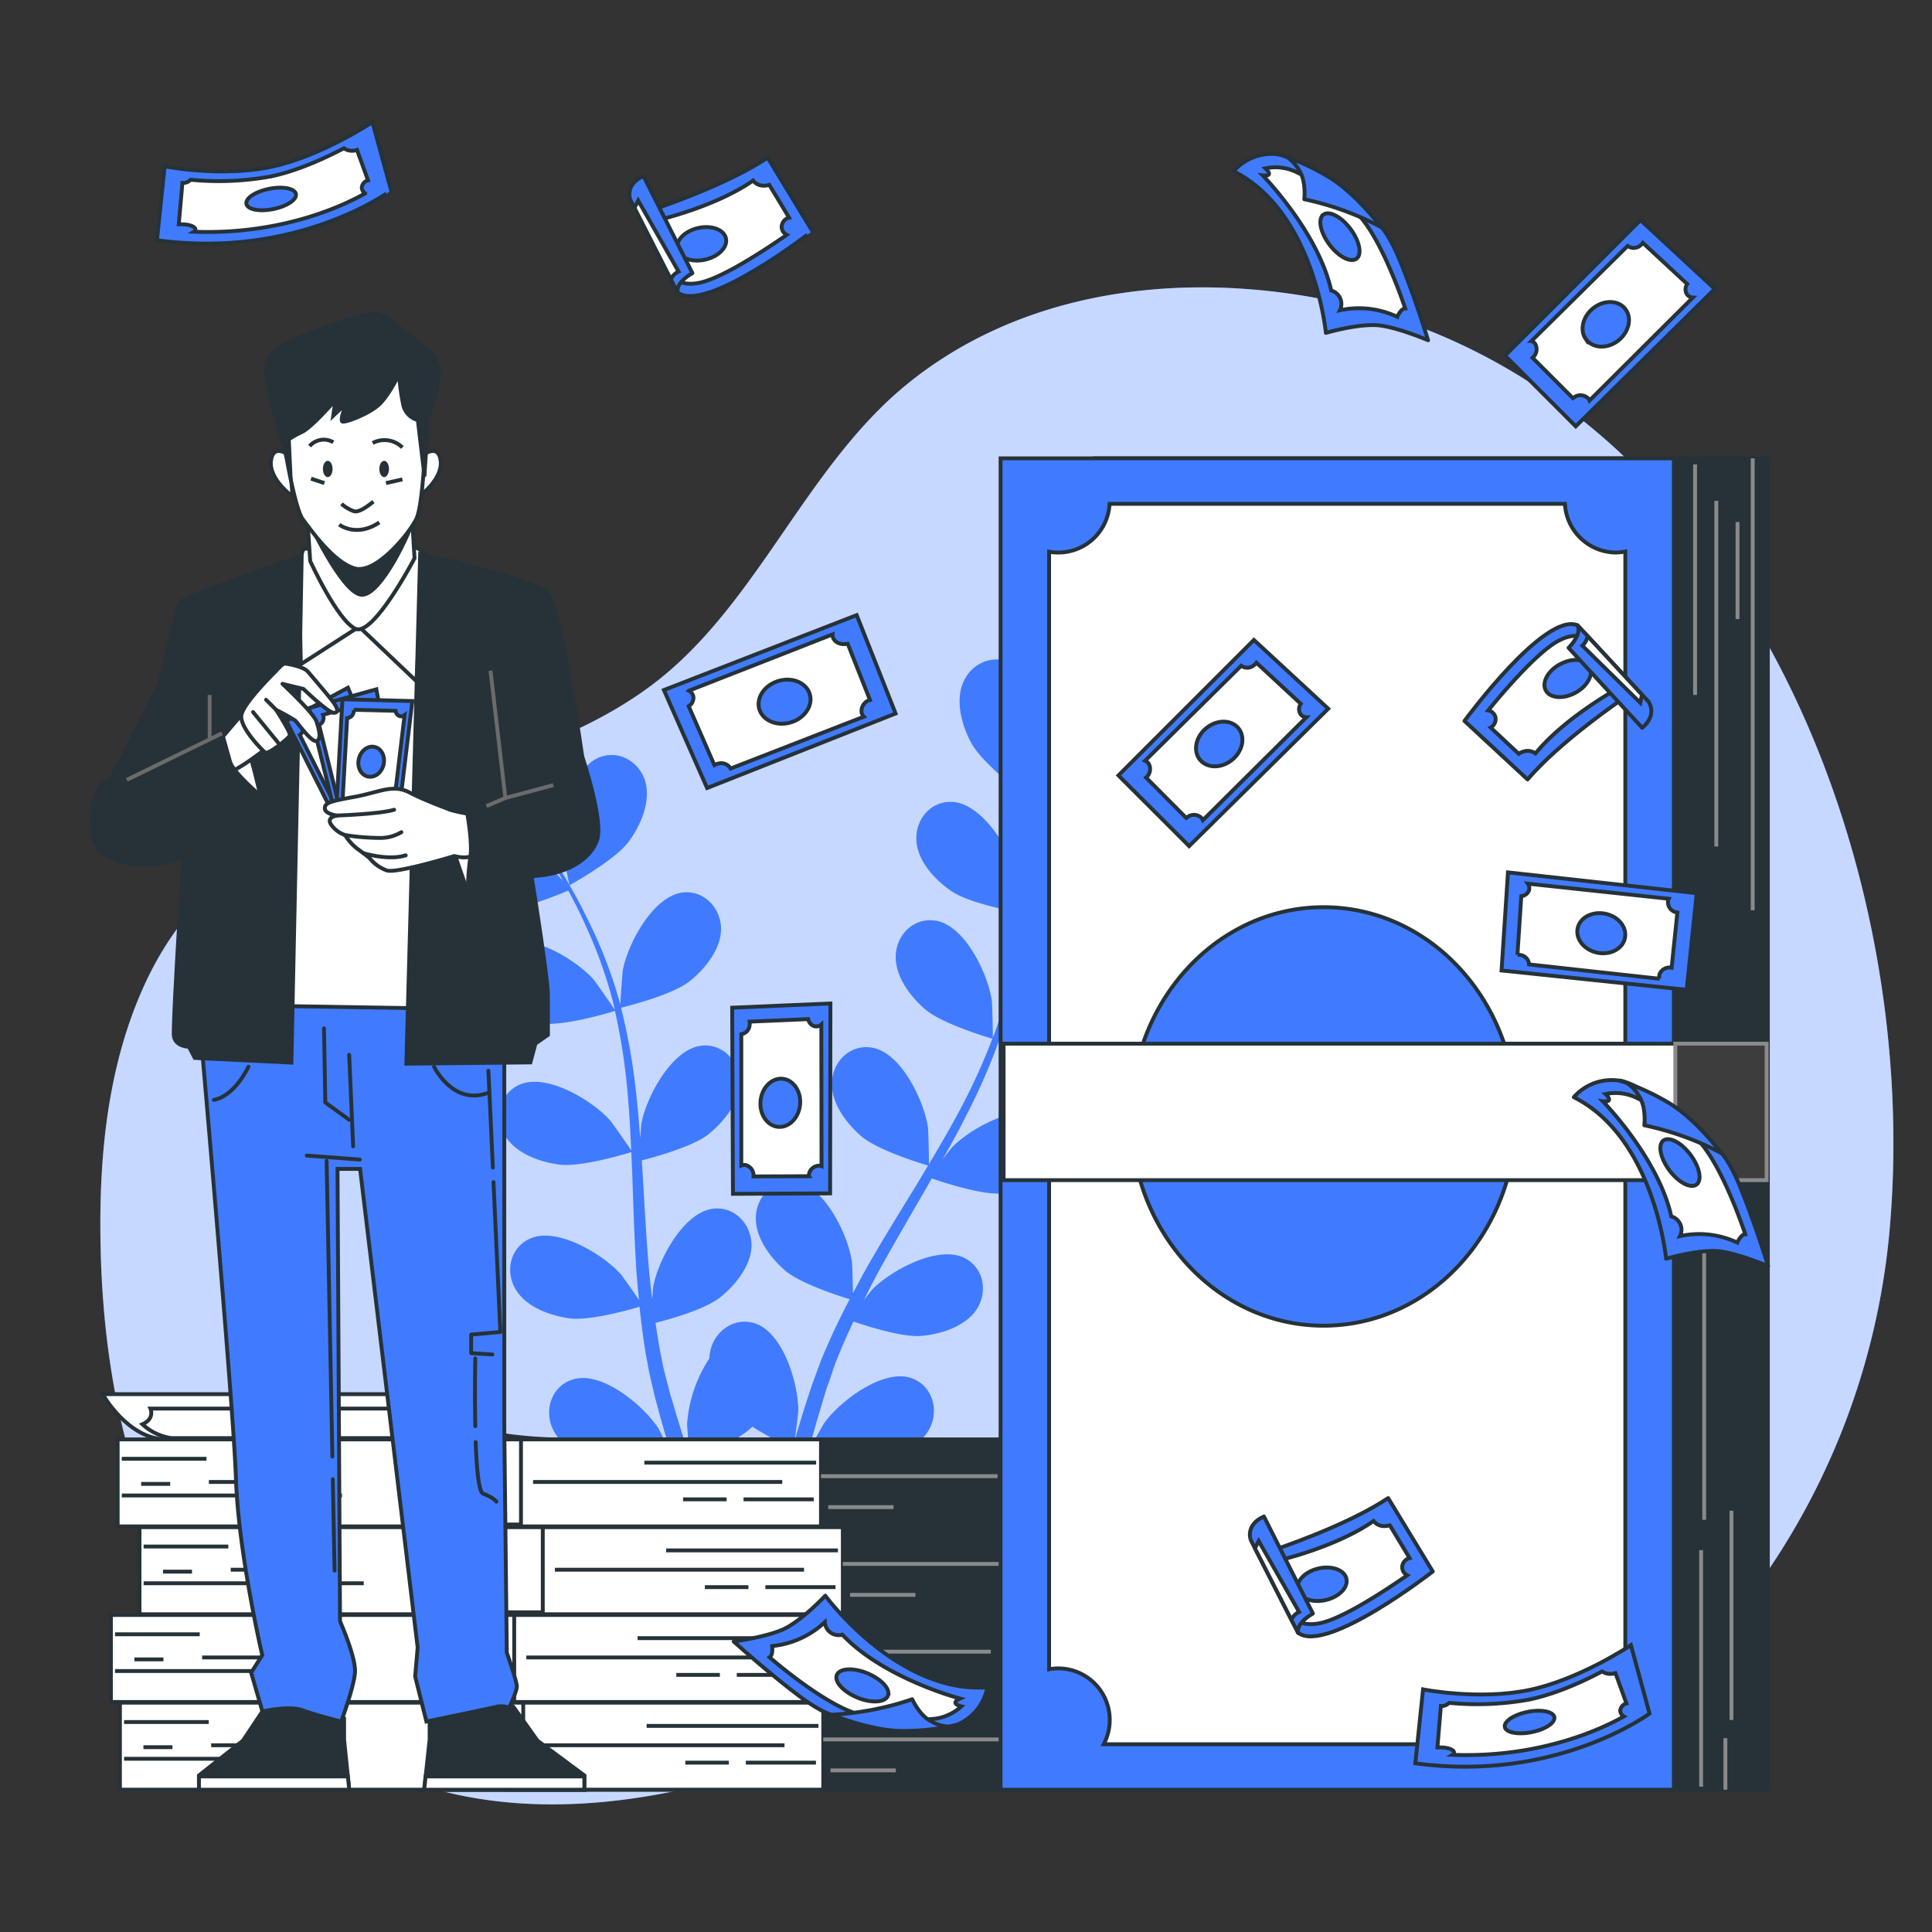 <svg xmlns="http://www.w3.org/2000/svg" viewBox="0 0 500 500"><rect x="0" y="0" width="500" height="500" fill="#333333" stroke="none"/><g id="freepik--background-simple--inject-234"><path d="M335.81,76.3c-36-5.55-73.15.5-100.91,23-27,21.89-39.25,58.53-67.41,78.88C124,209.67,62.23,199.21,37,255.74,28,275.92,25.68,298.47,26,320.56c.37,27.67,4.88,55.67,16.83,80.62s31.85,46.72,57.31,57.54c37.58,16,81.13,6.43,118.85-9.18,15.56-6.43,31.18-14,48-14.86,21.18-1.11,41.23,8.44,61.35,15.15,24.14,8.07,50.88,12.13,74.85,3.55,18.76-6.71,34.18-20.62,46.55-36.24a186.32,186.32,0,0,0,39.15-97.32C498.48,219.18,446.55,93.35,335.81,76.3Z" style="fill:#407BFF"></path><path d="M335.81,76.3c-36-5.55-73.15.5-100.91,23-27,21.89-39.25,58.53-67.41,78.88C124,209.67,62.23,199.21,37,255.74,28,275.92,25.68,298.47,26,320.56c.37,27.67,4.88,55.67,16.83,80.62s31.85,46.72,57.31,57.54c37.58,16,81.13,6.43,118.85-9.18,15.56-6.43,31.18-14,48-14.86,21.18-1.11,41.23,8.44,61.35,15.15,24.14,8.07,50.88,12.13,74.85,3.55,18.76-6.71,34.18-20.62,46.55-36.24a186.32,186.32,0,0,0,39.15-97.32C498.48,219.18,446.55,93.35,335.81,76.3Z" style="fill:#fff;opacity:0.7"></path></g><g id="freepik--Plants--inject-234"><path d="M284.05,234.34c-5.66,2.08-19.13,1-19.14,1s3.43-8.66,3.72-9.18c3.33-6,13.31-15.67,20.86-14.18,5.45,1.07,8.17,6.75,6.62,11.84S288.87,232.57,284.05,234.34Z" style="fill:#407BFF"></path><path d="M110.11,177.77c7.69-.36,16.14,10.66,18.56,17.09.2.56,2.47,9.64,2.33,9.63l-.17,0c1.35,1.73,2.78,3.6,4.29,5.68,2.77,3.85,5.86,8.23,8.9,13.22a159.94,159.94,0,0,1,9.06,16.57,118.5,118.5,0,0,1,7.4,19.78l.06.25c.09-2.25.57-8.54.66-9,1.3-6.75,7.76-19,15.4-20,5.51-.68,9.86,3.86,10,9.18s-4.13,10.61-8.16,13.8c-4.54,3.59-16.74,6.59-17.71,6.83a161.1,161.1,0,0,1,3.8,21.18c.49,4.16.85,8.36,1.15,12.58.15-2,.29-3.69.34-3.93,1.29-6.75,7.76-19,15.4-20,5.51-.68,9.86,3.87,10,9.19s-4.13,10.6-8.15,13.79-14.43,6-17.18,6.7c.1,1.62.22,3.23.31,4.85.46,7.77.88,15.53,1.53,23.12.23,2.67.55,5.3.86,7.93.13-1.73.26-3.18.3-3.4,1.29-6.75,7.76-19,15.4-20,5.5-.68,9.86,3.86,10,9.18s-4.13,10.61-8.16,13.8-13.42,5.73-16.68,6.57c.4,2.68.8,5.37,1.31,7.95.38,1.76.64,3.47,1.12,5.22s.89,3.45,1.33,5.15c1,3.24,1.94,6.59,2.95,9.73.7,2.19,1.4,4.26,2.1,6.35-.26-2.66-.65-7.88-.64-8.32a35.47,35.47,0,0,1,5.77-16.89,11.28,11.28,0,0,1,.25-2c1.16-5.2,6.32-8.8,11.59-7.05,7.31,2.43,11.23,15.75,11.17,22.62,0,.41-.54,4.8-.92,7.57.48-1.59.91-3.14,1.42-4.78,1-3.24,2-6.44,3.18-9.89l1.85-5c.58-1.68,1.4-3.37,2.11-5.08,1.71-3.93,3.63-7.83,5.66-11.71-2.84-.86-12.85-4.07-16.75-7.45s-7.88-8.73-7.52-14.15,4.92-9.65,10.39-8.72c7.59,1.29,13.49,13.86,14.47,20.66.06.43.21,5.39.25,8.12,1.23-2.33,2.45-4.65,3.78-7,3.83-6.68,7.91-13.31,12-19.95,1.24-2,2.45-4.07,3.67-6.1-1-.3-13-3.85-17.36-7.64-3.88-3.37-7.89-8.73-7.52-14.15s4.91-9.65,10.38-8.72c7.59,1.29,13.49,13.86,14.47,20.66.08.52.29,7.66.25,9.47,2.69-4.48,5.32-9,7.74-13.52a159.5,159.5,0,0,0,8.67-18.92c-.47-.14-13-3.79-17.47-7.67-3.88-3.36-7.88-8.73-7.52-14.15s4.92-9.65,10.39-8.72c7.59,1.29,13.48,13.86,14.47,20.67.07.53.3,8.21.24,9.61.14-.38.33-.75.47-1.13a117.82,117.82,0,0,0,5.12-20.22c.66-3.79,1.07-7.45,1.4-11-2.4-.44-13.36-2.58-17.77-5.63-4.23-2.92-8.8-7.81-9-13.24s3.83-10.13,9.36-9.81c7.69.45,14.93,12.3,16.65,19,.1.36.64,4.14,1,6.91.12-1.62.28-3.28.37-4.83.34-5.81.29-11.15.21-15.89-.07-2.69-.18-5.12-.31-7.39-2.13-1.67-10.64-8.48-13.11-13.12s-4.2-11-1.91-15.92,8.07-7.22,12.83-4.39c6.62,4,7.59,17.8,6.05,24.5-.14.58-3.25,9.39-3.37,9.31l-.13-.1c.17,2.18.33,4.53.45,7.1.18,4.74.35,10.09.13,15.93a162.76,162.76,0,0,1-1.58,18.82,118.94,118.94,0,0,1-4.75,20.59,1.57,1.57,0,0,1-.09.23c1.32-1.82,5.2-6.81,5.54-7.16,4.8-4.91,17-11.6,23.86-8.17,5,2.48,6.1,8.67,3.25,13.17s-9.29,6.57-14.41,7c-5.77.49-17.6-3.73-18.54-4.07A161.43,161.43,0,0,1,250,288.83c-1.88,3.73-3.9,7.43-6,11.12,1.19-1.54,2.28-2.91,2.45-3.09,4.8-4.92,17-11.6,23.86-8.17,5,2.47,6.09,8.66,3.26,13.17s-9.3,6.57-14.42,7-15.35-2.95-18-3.89c-.81,1.41-1.6,2.82-2.42,4.23-3.9,6.73-7.83,13.43-11.48,20.12-1.28,2.35-2.46,4.72-3.66,7.09,1.07-1.37,2-2.51,2.13-2.68,4.8-4.91,17-11.6,23.87-8.17,5,2.48,6.09,8.67,3.25,13.17s-9.3,6.57-14.41,7c-5,.42-14.36-2.63-17.55-3.72-1.14,2.46-2.29,4.92-3.29,7.35-.65,1.68-1.39,3.25-1.94,5s-1.16,3.37-1.73,5c-1,3.24-2,6.57-2.91,9.75-.63,2.21-1.19,4.33-1.76,6.46,1.25-2.37,3.81-6.94,4.06-7.29,4-5.59,15-14,22.36-11.7,5.28,1.7,7.33,7.64,5.2,12.52s-8.19,7.91-13.18,9.11c-5.5,1.32-17.36-.9-18.84-1.19-.93,3.53-1.8,7-2.57,10.22-.17.7-.31,1.33-.47,2H201c.26-1,.52-2.06.8-3.12.93-3.59,2-7.4,3.13-11.3a102.05,102.05,0,0,1-10.21-5.58c-4.19,4-14.57,8.4-15.91,9,1.17,3.45,2.34,6.8,3.49,9.94l.41,1.1H177.9c-1.16-3.39-2.32-7-3.48-10.73-1.47.21-13.44,1.9-18.88.33-4.93-1.43-10.82-4.63-12.76-9.71s.43-10.82,5.78-12.26c7.43-2,18.05,6.93,21.8,12.7.22.34,2.2,4.3,3.41,6.82-.49-1.59-1-3.13-1.46-4.77-1-3.24-1.84-6.5-2.79-10-.41-1.71-.81-3.44-1.22-5.18s-.69-3.59-1.05-5.41c-.74-4.22-1.28-8.53-1.74-12.88-2.83.84-13,3.69-18.07,3s-11.39-2.93-14.08-7.66-1.22-10.76,3.85-13c7-3.11,18.9,4.12,23.47,9.26.29.32,3.15,4.37,4.68,6.63-.25-2.62-.51-5.24-.68-7.9-.49-7.67-.74-15.46-1-23.23-.08-2.38-.2-4.75-.3-7.12-1,.31-13,4-18.7,3.21-5.09-.66-11.39-2.93-14.08-7.66s-1.22-10.76,3.85-13c7.05-3.11,18.9,4.12,23.47,9.26.35.39,4.46,6.22,5.44,7.76-.24-5.23-.52-10.43-1-15.55a158.63,158.63,0,0,0-3.21-20.56c-.46.15-12.93,4-18.8,3.24-5.09-.67-11.39-2.93-14.07-7.66s-1.23-10.76,3.85-13c7-3.11,18.89,4.12,23.47,9.26.35.4,4.78,6.68,5.5,7.88-.09-.39-.14-.81-.24-1.2a116.64,116.64,0,0,0-6.88-19.69c-1.54-3.52-3.21-6.81-4.91-10-2.25,1-12.57,5.23-17.92,5.12-5.14-.11-11.65-1.67-14.84-6.07s-2.39-10.56,2.4-13.34c6.66-3.87,19.24,2,24.35,6.62.27.25,2.82,3.11,4.64,5.21-.79-1.41-1.58-2.88-2.36-4.22-2.92-5-5.91-9.47-8.58-13.37-1.54-2.21-3-4.17-4.35-6-2.69-.21-13.54-1.2-18.17-3.71s-9.56-6.85-10.37-12.22S104.57,178,110.11,177.77Z" style="fill:#407BFF"></path><path d="M147.43,229.08c-.12.07-1.91-9.11-2-9.7-.54-6.86,2.46-20.42,9.58-23.34,5.13-2.11,10.53,1.12,12,6.22s-1.18,11.33-4.22,15.46C159.29,222.58,147.44,229.07,147.43,229.08Z" style="fill:#407BFF"></path></g><g id="freepik--banknotes-2--inject-234"><path d="M143.17,372.52s-30.32-.38-37.41-11.72H26.56S33,372.42,43,372.52Z" style="fill:#fff;stroke:#263238;stroke-miterlimit:10"></path><path d="M103.46,364.54H38.94s1.2,2.62-2.09,4.06a14.06,14.06,0,0,0,7.47,3.58h82.14s-10.46-1-16.13-4.3C110.33,367.88,103.76,368.84,103.46,364.54Z" style="fill:#fff;stroke:#263238;stroke-miterlimit:10"></path><rect x="131.21" y="440.66" width="182.02" height="22.52" transform="translate(444.44 903.83) rotate(180)" style="fill:#263238;stroke:#263238;stroke-miterlimit:10"></rect><rect x="31.03" y="440.66" width="182.02" height="22.52" transform="translate(244.09 903.83) rotate(180)" style="fill:#fff;stroke:#263238;stroke-miterlimit:10"></rect><line x1="211.8" y1="446.66" x2="167.35" y2="446.66" style="fill:#fff;stroke:#263238;stroke-miterlimit:10"></line><line x1="203.03" y1="451.67" x2="138.55" y2="451.67" style="fill:#fff;stroke:#263238;stroke-miterlimit:10"></line><line x1="177.36" y1="456.17" x2="188.63" y2="456.17" style="fill:#fff;stroke:#263238;stroke-miterlimit:10"></line><line x1="193.02" y1="456.17" x2="211.17" y2="456.17" style="fill:#fff;stroke:#263238;stroke-miterlimit:10"></line><line x1="32.11" y1="455.17" x2="89.08" y2="455.17" style="fill:#fff;stroke:#263238;stroke-miterlimit:10"></line><line x1="37.12" y1="452.17" x2="44.63" y2="452.17" style="fill:#fff;stroke:#263238;stroke-miterlimit:10"></line><line x1="79.69" y1="451.67" x2="54.65" y2="451.67" style="fill:#fff;stroke:#263238;stroke-miterlimit:10"></line><line x1="32.11" y1="445.66" x2="54.02" y2="445.66" style="fill:#fff;stroke:#263238;stroke-miterlimit:10"></line><line x1="310.72" y1="450.16" x2="299.45" y2="450.16" style="fill:none;stroke:#8a8a8a;stroke-miterlimit:10"></line><line x1="313.23" y1="455.17" x2="278.17" y2="455.17" style="fill:none;stroke:#8a8a8a;stroke-miterlimit:10"></line><line x1="214.93" y1="458.17" x2="231.84" y2="458.17" style="fill:none;stroke:#8a8a8a;stroke-miterlimit:10"></line><line x1="213.05" y1="450.16" x2="258.76" y2="450.16" style="fill:none;stroke:#8a8a8a;stroke-miterlimit:10"></line><line x1="298.2" y1="443.66" x2="271.91" y2="443.66" style="fill:none;stroke:#8a8a8a;stroke-miterlimit:10"></line><rect x="114.13" y="440.66" width="21.29" height="22.02" transform="translate(249.54 903.33) rotate(180)" style="fill:#fff;stroke:#263238;stroke-miterlimit:10"></rect><rect x="128.88" y="417.94" width="182.02" height="22.52" transform="translate(439.77 858.41) rotate(180)" style="fill:#263238;stroke:#263238;stroke-miterlimit:10"></rect><rect x="28.7" y="417.94" width="182.02" height="22.52" transform="translate(239.42 858.41) rotate(180)" style="fill:#fff;stroke:#263238;stroke-miterlimit:10"></rect><line x1="209.46" y1="423.95" x2="165.01" y2="423.95" style="fill:#fff;stroke:#263238;stroke-miterlimit:10"></line><line x1="200.7" y1="428.95" x2="136.21" y2="428.95" style="fill:#fff;stroke:#263238;stroke-miterlimit:10"></line><line x1="175.03" y1="433.46" x2="186.3" y2="433.46" style="fill:#fff;stroke:#263238;stroke-miterlimit:10"></line><line x1="190.68" y1="433.46" x2="208.84" y2="433.46" style="fill:#fff;stroke:#263238;stroke-miterlimit:10"></line><line x1="29.77" y1="432.46" x2="86.75" y2="432.46" style="fill:#fff;stroke:#263238;stroke-miterlimit:10"></line><line x1="34.78" y1="429.45" x2="42.29" y2="429.45" style="fill:#fff;stroke:#263238;stroke-miterlimit:10"></line><line x1="77.36" y1="428.95" x2="52.31" y2="428.95" style="fill:#fff;stroke:#263238;stroke-miterlimit:10"></line><line x1="29.77" y1="422.95" x2="51.69" y2="422.95" style="fill:#fff;stroke:#263238;stroke-miterlimit:10"></line><line x1="308.39" y1="427.45" x2="297.12" y2="427.45" style="fill:none;stroke:#8a8a8a;stroke-miterlimit:10"></line><line x1="310.89" y1="432.46" x2="275.83" y2="432.46" style="fill:none;stroke:#8a8a8a;stroke-miterlimit:10"></line><line x1="212.6" y1="435.46" x2="229.5" y2="435.46" style="fill:none;stroke:#8a8a8a;stroke-miterlimit:10"></line><line x1="210.72" y1="427.45" x2="256.42" y2="427.45" style="fill:none;stroke:#8a8a8a;stroke-miterlimit:10"></line><line x1="295.87" y1="420.95" x2="269.57" y2="420.95" style="fill:none;stroke:#8a8a8a;stroke-miterlimit:10"></line><rect x="111.79" y="417.94" width="21.29" height="22.02" transform="translate(244.87 857.91) rotate(180)" style="fill:#fff;stroke:#263238;stroke-miterlimit:10"></rect><rect x="136.27" y="395.23" width="182.02" height="22.52" transform="translate(454.56 812.99) rotate(180)" style="fill:#263238;stroke:#263238;stroke-miterlimit:10"></rect><rect x="36.09" y="395.23" width="182.02" height="22.52" transform="translate(254.21 812.99) rotate(180)" style="fill:#fff;stroke:#263238;stroke-miterlimit:10"></rect><line x1="216.86" y1="401.24" x2="172.41" y2="401.24" style="fill:#fff;stroke:#263238;stroke-miterlimit:10"></line><line x1="208.09" y1="406.24" x2="143.61" y2="406.24" style="fill:#fff;stroke:#263238;stroke-miterlimit:10"></line><line x1="182.42" y1="410.75" x2="193.69" y2="410.75" style="fill:#fff;stroke:#263238;stroke-miterlimit:10"></line><line x1="198.08" y1="410.75" x2="216.23" y2="410.75" style="fill:#fff;stroke:#263238;stroke-miterlimit:10"></line><line x1="37.17" y1="409.75" x2="94.14" y2="409.75" style="fill:#fff;stroke:#263238;stroke-miterlimit:10"></line><line x1="42.18" y1="406.74" x2="49.69" y2="406.74" style="fill:#fff;stroke:#263238;stroke-miterlimit:10"></line><line x1="84.75" y1="406.24" x2="59.71" y2="406.24" style="fill:#fff;stroke:#263238;stroke-miterlimit:10"></line><line x1="37.17" y1="400.24" x2="59.08" y2="400.24" style="fill:#fff;stroke:#263238;stroke-miterlimit:10"></line><line x1="315.78" y1="404.74" x2="304.51" y2="404.74" style="fill:none;stroke:#8a8a8a;stroke-miterlimit:10"></line><line x1="318.29" y1="409.75" x2="283.23" y2="409.75" style="fill:none;stroke:#8a8a8a;stroke-miterlimit:10"></line><line x1="219.99" y1="412.75" x2="236.9" y2="412.75" style="fill:none;stroke:#8a8a8a;stroke-miterlimit:10"></line><line x1="218.11" y1="404.74" x2="263.82" y2="404.74" style="fill:none;stroke:#8a8a8a;stroke-miterlimit:10"></line><line x1="303.26" y1="398.24" x2="276.97" y2="398.24" style="fill:none;stroke:#8a8a8a;stroke-miterlimit:10"></line><rect x="119.19" y="395.23" width="21.29" height="22.02" transform="translate(259.66 812.49) rotate(180)" style="fill:#fff;stroke:#263238;stroke-miterlimit:10"></rect><rect x="130.63" y="372.52" width="182.02" height="22.52" transform="translate(443.27 767.56) rotate(180)" style="fill:#263238;stroke:#263238;stroke-miterlimit:10"></rect><rect x="30.45" y="372.52" width="182.02" height="22.52" transform="translate(242.92 767.56) rotate(180)" style="fill:#fff;stroke:#263238;stroke-miterlimit:10"></rect><line x1="211.22" y1="378.53" x2="166.76" y2="378.53" style="fill:#fff;stroke:#263238;stroke-miterlimit:10"></line><line x1="202.45" y1="383.53" x2="137.96" y2="383.53" style="fill:#fff;stroke:#263238;stroke-miterlimit:10"></line><line x1="176.78" y1="388.03" x2="188.05" y2="388.03" style="fill:#fff;stroke:#263238;stroke-miterlimit:10"></line><line x1="192.43" y1="388.03" x2="210.59" y2="388.03" style="fill:#fff;stroke:#263238;stroke-miterlimit:10"></line><line x1="31.52" y1="387.03" x2="88.5" y2="387.03" style="fill:#fff;stroke:#263238;stroke-miterlimit:10"></line><line x1="36.53" y1="384.03" x2="44.05" y2="384.03" style="fill:#fff;stroke:#263238;stroke-miterlimit:10"></line><line x1="79.11" y1="383.53" x2="54.06" y2="383.53" style="fill:#fff;stroke:#263238;stroke-miterlimit:10"></line><line x1="31.52" y1="377.53" x2="53.44" y2="377.53" style="fill:#fff;stroke:#263238;stroke-miterlimit:10"></line><line x1="310.14" y1="382.03" x2="298.87" y2="382.03" style="fill:none;stroke:#8a8a8a;stroke-miterlimit:10"></line><line x1="312.64" y1="387.03" x2="277.58" y2="387.03" style="fill:none;stroke:#8a8a8a;stroke-miterlimit:10"></line><line x1="214.35" y1="390.04" x2="231.25" y2="390.04" style="fill:none;stroke:#8a8a8a;stroke-miterlimit:10"></line><line x1="212.47" y1="382.03" x2="258.17" y2="382.03" style="fill:none;stroke:#8a8a8a;stroke-miterlimit:10"></line><line x1="297.62" y1="375.52" x2="271.32" y2="375.52" style="fill:none;stroke:#8a8a8a;stroke-miterlimit:10"></line><rect x="113.54" y="372.52" width="21.29" height="22.02" transform="translate(248.37 767.06) rotate(180)" style="fill:#fff;stroke:#263238;stroke-miterlimit:10"></rect></g><g id="freepik--banknotes-3--inject-234"><rect x="283.28" y="118.62" width="174.24" height="344.56" style="fill:#263238;stroke:#263238;stroke-miterlimit:10"></rect><line x1="438.68" y1="120.19" x2="438.68" y2="179.84" style="fill:none;stroke:#8a8a8a;stroke-miterlimit:10"></line><line x1="449.67" y1="135.1" x2="449.67" y2="160.22" style="fill:none;stroke:#8a8a8a;stroke-miterlimit:10"></line><line x1="444.18" y1="129.61" x2="444.18" y2="219.08" style="fill:none;stroke:#8a8a8a;stroke-miterlimit:10"></line><line x1="453.6" y1="118.62" x2="453.6" y2="235.57" style="fill:none;stroke:#8a8a8a;stroke-miterlimit:10"></line><line x1="440.25" y1="462.39" x2="440.25" y2="401.17" style="fill:none;stroke:#8a8a8a;stroke-miterlimit:10"></line><line x1="446.53" y1="463.18" x2="446.53" y2="449.83" style="fill:none;stroke:#8a8a8a;stroke-miterlimit:10"></line><line x1="448.1" y1="445.12" x2="448.1" y2="390.97" style="fill:none;stroke:#8a8a8a;stroke-miterlimit:10"></line><line x1="441.04" y1="393.32" x2="441.04" y2="304.63" style="fill:none;stroke:#8a8a8a;stroke-miterlimit:10"></line><rect x="258.95" y="118.62" width="174.24" height="344.56" style="fill:#407BFF;stroke:#263238;stroke-miterlimit:10"></rect><path d="M418.28,143A13.33,13.33,0,0,1,405,130.39H287.16A13.31,13.31,0,0,1,273.86,143a13,13,0,0,1-2.35-.22V432a14,14,0,0,1,2.35-.22,13.34,13.34,0,0,1,11.77,19.62H406.51a13.33,13.33,0,0,1,11.77-19.62,14,14,0,0,1,2.35.22V142.73A13,13,0,0,1,418.28,143ZM342.54,343.09c-27.53,0-49.84-24.24-49.84-54.15s22.31-54.16,49.84-54.16,49.84,24.25,49.84,54.16S370.06,343.09,342.54,343.09Z" style="fill:#fff;stroke:#263238;stroke-miterlimit:10"></path><rect x="259.73" y="270.1" width="197.47" height="35.32" style="fill:#fff;stroke:#263238;stroke-miterlimit:10"></rect><rect x="433.57" y="270.1" width="23.63" height="35.32" style="fill:#3d3d3d;stroke:#8a8a8a;stroke-miterlimit:10"></rect></g><g id="freepik--Character--inject-234"><path d="M68.68,441.75l-5.82,8.73-11.37,9v3.71H90.38l-1.33-13v-5.82S73.18,437.51,68.68,441.75Z" style="fill:#263238;stroke:#263238;stroke-miterlimit:10"></path><polygon points="90.03 459.74 51.49 459.74 51.49 463.18 90.38 463.18 90.03 459.74" style="fill:#fff;stroke:#263238;stroke-miterlimit:10"></polygon><path d="M132.9,441.75l6.2,8.73,12.13,9v3.71H109.78l1.41-13v-5.82S128.11,437.51,132.9,441.75Z" style="fill:#263238;stroke:#263238;stroke-miterlimit:10"></path><polygon points="110.15 459.74 151.23 459.74 151.23 463.18 109.78 463.18 110.15 459.74" style="fill:#fff;stroke:#263238;stroke-miterlimit:10"></polygon><path d="M51.33,260.68s9.08,102.48,9.73,121.94,6.81,45.73,6.81,45.73L65,432.89l2.92,10.05s6.81-1.62,10.38-.32,10,2.92,10,2.92,3.25-8.76,3.57-12.65S88,419.59,88,419.59l-.65-117.07h5.84L108.09,426.4l-.65,7.46,2.92,11.68s17.19-3.57,18.48-3.9a5.67,5.67,0,0,1,2.92.33s2-4.22,2-5.52-2.6-8.75-2.6-8.75l-.65-58.05V259.71l-79.13-1.62Z" style="fill:#407BFF;stroke:#263238;stroke-miterlimit:10"></path><polyline points="127.72 305.94 129.49 344.71 121.94 345.39 121.94 350.2 127.43 350.54" style="fill:none;stroke:#263238;stroke-linecap:round;stroke-linejoin:round"></polyline><line x1="126.4" y1="277.1" x2="127.55" y2="302.14" style="fill:none;stroke:#263238;stroke-linecap:round;stroke-linejoin:round"></line><path d="M123.1,373.21c.25,6.93.8,12.94,1.93,13.36,2.75,1,3.43,2.06,3.43,2.06" style="fill:none;stroke:#263238;stroke-linecap:round;stroke-linejoin:round"></path><path d="M123,351.57s-.18,8.76,0,17.52" style="fill:none;stroke:#263238;stroke-linecap:round;stroke-linejoin:round"></path><line x1="79.39" y1="299.06" x2="93.11" y2="300.09" style="fill:none;stroke:#263238;stroke-linecap:round;stroke-linejoin:round"></line><polyline points="83.85 266.12 84.19 285.33 90.37 289.8" style="fill:none;stroke:#263238;stroke-linecap:round;stroke-linejoin:round"></polyline><line x1="90.37" y1="272.98" x2="91.4" y2="296.66" style="fill:none;stroke:#263238;stroke-linecap:round;stroke-linejoin:round"></line><line x1="86.13" y1="382.81" x2="86.59" y2="406.48" style="fill:none;stroke:#263238;stroke-linecap:round;stroke-linejoin:round"></line><line x1="84.53" y1="300.43" x2="86.02" y2="376.96" style="fill:none;stroke:#263238;stroke-linecap:round;stroke-linejoin:round"></line><path d="M112.33,276.07s4.81,9.95,13.73,6.86" style="fill:none;stroke:#263238;stroke-linecap:round;stroke-linejoin:round"></path><path d="M64.29,276.07s-3.44,7.55-8.93,8.58" style="fill:none;stroke:#263238;stroke-linecap:round;stroke-linejoin:round"></path><polygon points="84.67 146.33 74.36 149.45 65.72 260.25 111.29 260.98 113.69 147.05 84.67 146.33" style="fill:#fff;stroke:#263238;stroke-miterlimit:10"></polygon><path d="M81,142H78.58l-1.22,3.16.49,26.75,15.08-9.72,14.83,14.1,1.95-31.86s.73-1.46-1.46-2.43-2.92-1.22-2.92-1.22Z" style="fill:#fff;stroke:#263238;stroke-miterlimit:10"></path><path d="M79.55,134.2l.73,11s7,15.32,11.67,17.51,15.33-18.24,15.33-18.24l-.73-12.16H79.3Z" style="fill:#fff;stroke:#263238;stroke-miterlimit:10"></path><path d="M79.55,134.2s8.75,19,13.86,19.71,13.38-17.52,13.38-19.22S79.55,134.2,79.55,134.2Z" style="fill:#263238;stroke:#263238;stroke-miterlimit:10"></path><path d="M74.93,117.92s-4.22-3.46-4.8,1.34,5.57,9.22,5.57,9.22Z" style="fill:#fff;stroke:#263238;stroke-miterlimit:10"></path><path d="M109.23,117.92s4.23-3.46,4.81,1.34-5.57,9.22-5.57,9.22Z" style="fill:#fff;stroke:#263238;stroke-miterlimit:10"></path><path d="M74.16,118.49s2.31,13.45,4.23,15.94,7.87,11.14,13.44,12.68,14.22-9.22,15.94-12.87,2.31-19.78,2.31-19.78l-.19-8.64s-.58-6.34-3.08-9.8S93.56,90.26,86.46,93,73.4,108.12,73.4,110.62,74.16,118.49,74.16,118.49Z" style="fill:#fff;stroke:#263238;stroke-miterlimit:10"></path><path d="M86.84,103.51s-6,6.92-8.64,8.26a26.48,26.48,0,0,0-3.46,1.92l.38,8.07-3.07-11S68.21,99.09,69,93.91s18.24-10.18,24.39-12.1,8.45,1.92,12.48,5,8.26,5.38,7.69,10.57a48.43,48.43,0,0,1-2.69,10.56s-1,14.4-1,15-1.73-14.21-1.73-14.21a5.24,5.24,0,0,1-3.84-4.23,55.89,55.89,0,0,1-1-7.68s-2.5,5.19-5,7.68-8.64,4.8-9.6,4.61,1-4.8,1-4.8l-3.46,3.27Z" style="fill:#263238;stroke:#263238;stroke-miterlimit:10"></path><path d="M88.38,130.4a9.77,9.77,0,0,0,3.26,1.92c1.54.38,4.23-1.92,5-2.5" style="fill:none;stroke:#263238;stroke-miterlimit:10"></path><path d="M87.8,135.78s4.42,3.45,10.37-.58" style="fill:#fff;stroke:#263238;stroke-miterlimit:10"></path><ellipse cx="84.82" cy="121.37" rx="1.25" ry="2.11" style="fill:#263238"></ellipse><ellipse cx="99.42" cy="121.37" rx="1.25" ry="2.11" style="fill:#263238"></ellipse><path d="M96.44,114.65a6.59,6.59,0,0,1,7.69,1.15" style="fill:none;stroke:#263238;stroke-miterlimit:10"></path><path d="M86.26,114.46a4.85,4.85,0,0,0-6.14,1" style="fill:none;stroke:#263238;stroke-miterlimit:10"></path><line x1="99.9" y1="125.02" x2="104.13" y2="124.06" style="fill:none;stroke:#263238;stroke-miterlimit:10"></line><line x1="80.5" y1="123.87" x2="83.96" y2="125.02" style="fill:none;stroke:#263238;stroke-miterlimit:10"></line><path d="M77.6,170,75.41,275l-25-1.21L48.9,270.9s-3.4,0-3.89-2.68,3.4-61.53,3.4-61.53L27,204.74l14.35-28s4.38-19.46,5.35-20.92,31.38-11.92,31.38-11.92Z" style="fill:#263238;stroke:#263238;stroke-miterlimit:10"></path><path d="M108.74,143.28l-3.57,132,32.1-.33,1.3-4.86,3.24-2.27V257.44c0-5.19-6.16-42.81-6.16-42.81s16.22-2.27,16.54-5.51-6.81-52.21-10.7-55.78S108.74,143.28,108.74,143.28Z" style="fill:#263238;stroke:#263238;stroke-miterlimit:10"></path><path d="M116.79,218.55l4.27,12.3s2.47-5.94,2.1-9.68-.38-4.87-1.5-5.06S117,215.18,116.79,218.55Z" style="fill:#fff;stroke:#263238;stroke-miterlimit:10"></path><polygon points="74.12 186.59 87.79 213.75 102.21 206.63 90.04 177.98 74.12 186.59" style="fill:#407BFF;stroke:#263238;stroke-miterlimit:10"></polygon><path d="M97.83,205.54a1.76,1.76,0,0,1,1-2.26,1,1,0,0,1,.24,0l-9-21.09a1.42,1.42,0,0,1-.92.82,1.57,1.57,0,0,1-1.65-.64L78,187.48a2,2,0,0,1,.27.6,1.85,1.85,0,0,1-.7,2.13L87.06,209a1.39,1.39,0,0,1,.63-.4,1.72,1.72,0,0,1,1.94,1.11l8.23-4.06Zm-8.12-4.86c-1.75.49-3.64-.8-4.23-2.89s.34-4.19,2.08-4.68,3.64.8,4.23,2.89S91.45,200.18,89.71,200.68Z" style="fill:#fff;stroke:#263238;stroke-miterlimit:10"></path><polygon points="79.97 183.25 87.27 212.76 102.91 209.02 97.4 178.39 79.97 183.25" style="fill:#407BFF;stroke:#263238;stroke-miterlimit:10"></polygon><path d="M98.88,207a1.76,1.76,0,0,1,1.49-2,1,1,0,0,1,.24,0l-4-22.55a1.46,1.46,0,0,1-1.08.6,1.61,1.61,0,0,1-1.48-1L83.59,185a2,2,0,0,1,.14.65,1.85,1.85,0,0,1-1.16,1.92L87.62,208a1.34,1.34,0,0,1,.7-.24,1.69,1.69,0,0,1,1.64,1.5l8.93-2.13S98.88,207,98.88,207ZM92,200.44c-1.81.1-3.37-1.58-3.48-3.75s1.26-4,3.07-4.1,3.36,1.59,3.48,3.76S93.85,200.35,92,200.44Z" style="fill:#fff;stroke:#263238;stroke-miterlimit:10"></path><polygon points="88.62 180.97 86.94 211.32 102.99 212.34 106.71 181.43 88.62 180.97" style="fill:#407BFF;stroke:#263238;stroke-miterlimit:10"></polygon><path d="M99.73,209.21a1.76,1.76,0,0,1,2-1.46,1,1,0,0,1,.24.09l2.74-22.76a1.43,1.43,0,0,1-1.21.26,1.58,1.58,0,0,1-1.12-1.38l-10.81-.27a1.82,1.82,0,0,1-.06.65,1.85,1.85,0,0,1-1.67,1.5l-1.16,21a1.36,1.36,0,0,1,.75,0,1.7,1.7,0,0,1,1.12,1.93l9.17.58A.28.28,0,0,1,99.73,209.21Zm-4.62-8.27c-1.75-.44-2.75-2.5-2.22-4.61s2.38-3.46,4.14-3,2.74,2.51,2.22,4.62S96.87,201.38,95.11,200.94Z" style="fill:#fff;stroke:#263238;stroke-miterlimit:10"></path><path d="M121.66,210.68a43.6,43.6,0,0,1-5.24-1.12c-.75-.37-6.18-2.25-10.49-4.49s-7.86,0-14,1.12-7.87,1.5-7.87,3,3.19,1.87,3.19,1.87-3,.37-1.5,2.43a7.22,7.22,0,0,0,3.56,2.62,12.9,12.9,0,0,0,3.18,3.56c1.87,1.31,3.18,2.44,3.18,2.44a10,10,0,0,0,4.5,3.18c2.62.75,17.41-3.75,17.41-3.75s4.49,1.31,5.62-1.12S121.66,210.68,121.66,210.68Z" style="fill:#fff;stroke:#263238;stroke-linecap:round;stroke-linejoin:round"></path><path d="M87.21,211.06s11.23-.38,14.79-1.5" style="fill:none;stroke:#263238;stroke-linecap:round;stroke-linejoin:round"></path><path d="M89.27,216.11a59.62,59.62,0,0,0,9.36.75,10.71,10.71,0,0,0,5.24-1.49" style="fill:none;stroke:#263238;stroke-linecap:round;stroke-linejoin:round"></path><path d="M94,220.8s6.55,2,11,.56" style="fill:none;stroke:#263238;stroke-linecap:round;stroke-linejoin:round"></path><path d="M127.22,178.63l3.57,27.89-10.06,2.92s1.63,8.43,1,12.33a66.82,66.82,0,0,0-.65,9.08s11-3.57,18.16-4.22,13.3-3.89,15.24-9.08-4.21-23-4.21-23" style="fill:#263238;stroke:#263238;stroke-miterlimit:10"></path><polyline points="125.89 208.62 130.79 206.52 143.19 203.19" style="fill:none;stroke:#6b6b6b;stroke-miterlimit:10"></polyline><line x1="130.79" y1="206.52" x2="126.94" y2="173.58" style="fill:none;stroke:#6b6b6b;stroke-miterlimit:10"></line><path d="M67.38,205.88s-2.24-9.92-3.18-11.8-6,3.38-6.37,5.06S65.88,206.07,67.38,205.88Z" style="fill:#fff;stroke:#263238;stroke-miterlimit:10"></path><path d="M62.49,185l-4.84,5.68S59,199,60.08,199.33s8.8-5.62,8.8-5.62Z" style="fill:#fff;stroke:#263238;stroke-miterlimit:10"></path><path d="M71.48,173.61s-8.43,8.24-9,11.42,5.43,9.18,6.18,9.74,6.18-3.75,6.36-4.5-3.55-6.55-3.55-6.55a50.83,50.83,0,0,1,5,2.81c.56.56,4.12,5.62,5.43,5.24s.75-2.81,0-5.05-8.8-9.74-8.8-9.74l5.43,1.31s6.37,6.18,7.87,6.18.75-1.5-.19-2.81-5.43-6.55-6.55-7.86-5.43-2.06-6-2.06S71.48,173.61,71.48,173.61Z" style="fill:#fff;stroke:#263238;stroke-linecap:round;stroke-linejoin:round"></path><line x1="71.48" y1="183.72" x2="68.86" y2="181.1" style="fill:none;stroke:#263238;stroke-linecap:round;stroke-linejoin:round"></line><line x1="65.49" y1="184.28" x2="72.23" y2="192.52" style="fill:none;stroke:#263238;stroke-linecap:round;stroke-linejoin:round"></line><path d="M57.46,189.78s1.31,4.49,2.06,7.3,7.86,8.8,7.86,8.8-10.11,10.67-19.1,15.35-19.55,2.33-22.73-1.41-1.87-14.6.75-16.85,17.86-5.14,21.61-7.2S57.46,189.78,57.46,189.78Z" style="fill:#263238;stroke:#263238;stroke-miterlimit:10"></path><line x1="57.46" y1="189.78" x2="32.82" y2="201.82" style="fill:none;stroke:#6b6b6b;stroke-miterlimit:10"></line><line x1="54.26" y1="191.36" x2="54.26" y2="179.86" style="fill:none;stroke:#6b6b6b;stroke-miterlimit:10"></line></g><g id="freepik--banknotes-1--inject-234"><path d="M218.24,444.3s-3,.85-11-5.08-17.36-14.4-17.36-14.4,9.24-1.24,13.51-3.49c4.7-2.49,10.2-8.37,10.2-8.37s18.63,25.41,41.93,23.72a13.07,13.07,0,0,1-8,9.74C240.26,449.38,218.24,444.3,218.24,444.3Z" style="fill:#407BFF;stroke:#263238;stroke-linejoin:round"></path><path d="M248.47,439.59S228.69,434.4,218,423.05a3.6,3.6,0,0,1-4.54-3.24A23.26,23.26,0,0,1,199.83,426s.32,2.27-.65,2.92c0,0,15.24,13.3,24,14.92a64.76,64.76,0,0,0,18.48,1,12.43,12.43,0,0,0,7.14-3.24S245.55,440.89,248.47,439.59Zm-18.68-.73c-.71,1.75-4.24,2-7.89.48s-6-4.09-5.34-5.83,4.24-2,7.89-.48S230.49,437.12,229.79,438.86Z" style="fill:#fff;stroke:#263238;stroke-miterlimit:10"></path><path d="M215.24,443.77s10.2,4.2,18.25,4.2a60.9,60.9,0,0,0,14-1.55s-2.75,1.5-7.22-1.37c-2.55-1.64-4.19-5.29-4.19-5.29A76.72,76.72,0,0,1,215.24,443.77Z" style="fill:#407BFF;stroke:#263238;stroke-linejoin:round"></path><path d="M329.82,401.06s18.57-6.11,29.43-13.36l11.55,19s-27.62,21.51-34.87,15.85Z" style="fill:#407BFF;stroke:#263238;stroke-linejoin:round"></path><path d="M362.88,405.59a2.53,2.53,0,0,1,1.93-2.35l-5.13-8.51a4.12,4.12,0,0,1-1.33.22,3.39,3.39,0,0,1-2.87-1.32c-9.59,6.71-24.3,10.15-24.3,10.15l2.94,11.55s-.45,6.34,7.47,4.75c6.14-1.23,17.69-9,22.6-12.39A2.44,2.44,0,0,1,362.88,405.59Zm-19.79,8.5c-3.47.79-6.7-.39-7.22-2.64s1.88-4.73,5.35-5.53,6.71.39,7.23,2.64S346.57,413.29,343.09,414.09Z" style="fill:#fff;stroke:#263238;stroke-miterlimit:10"></path><path d="M327.1,392.46l12.68,25.13s-4.3,2.26-3.85,5l-12.22-24S322.12,394.72,327.1,392.46Z" style="fill:#407BFF;stroke:#263238;stroke-linejoin:round"></path><path d="M324.79,400.7l9.42,18.48a4,4,0,0,1,2-2L325.74,398.8Z" style="fill:#fff;stroke:#263238;stroke-miterlimit:10"></path><polygon points="189.49 260.79 189.69 308.96 214.83 308.85 214.91 259.7 189.49 260.79" style="fill:#407BFF;stroke:#263238;stroke-miterlimit:10"></polygon><path d="M209.32,304.23a2.71,2.71,0,0,1,2.92-2.54,2.26,2.26,0,0,1,.37.11l-.05-36.67a2,2,0,0,1-1.66.49,2.33,2.33,0,0,1-1.74-1.87L194,264.4a3,3,0,0,1,0,.94,2.57,2.57,0,0,1-2.15,2.31l0,34a2.18,2.18,0,0,1,1.16-.13,2.79,2.79,0,0,1,2,2.94l14.36-.06C209.32,304.32,209.31,304.27,209.32,304.23ZM201,291.57c-2.79-.51-4.63-3.68-4.11-7.09s3.23-5.76,6-5.24,4.64,3.68,4.11,7.09S203.76,292.09,201,291.57Z" style="fill:#fff;stroke:#263238;stroke-miterlimit:10"></path><polygon points="424.56 56.97 389.5 92.03 407.8 110.33 443.78 74.77 424.56 56.97" style="fill:#407BFF;stroke:#263238;stroke-miterlimit:10"></polygon><path d="M407.18,103a2.79,2.79,0,0,1,4,.29,2,2,0,0,1,.19.36L438.12,77a2.06,2.06,0,0,1-1.57-.86,2.4,2.4,0,0,1,.11-2.63L425.18,62.86a3.47,3.47,0,0,1-.69.69,2.63,2.63,0,0,1-3.25.09l-24.87,24.6a2.16,2.16,0,0,1,.93.74,2.86,2.86,0,0,1-.68,3.61l10.45,10.46Zm3.2-15.28c-1.66-2.41-.67-6.06,2.2-8.15s6.55-1.81,8.2.6.66,6.07-2.21,8.15S412,90.09,410.38,87.67Z" style="fill:#fff;stroke:#263238;stroke-miterlimit:10"></path><polygon points="183 203.94 231.78 184.65 221.71 159.19 171.82 178.58 183 203.94" style="fill:#407BFF;stroke:#263238;stroke-miterlimit:10"></polygon><path d="M219.2,166.61c-1.77.39-3.44-.48-3.73-2a3,3,0,0,1,0-.43l-37.19,14.58a2.18,2.18,0,0,1,1.16,1.5,2.54,2.54,0,0,1-1.21,2.5L184.88,198a3.68,3.68,0,0,1,1-.37,2.78,2.78,0,0,1,3.19,1.27l34.49-13.42a2.22,2.22,0,0,1-.59-1.11,3,3,0,0,1,2.18-3.22l-5.76-14.55Zm-9.52,13.49c.59,3-1.9,6.17-5.57,7s-7.11-1-7.7-4,1.9-6.16,5.57-7S209.09,177.06,209.68,180.1Z" style="fill:#fff;stroke:#263238;stroke-miterlimit:10"></path><path d="M355.17,56.81s3,.79,6.86,10,7.56,21.25,7.56,21.25-8.58-3.66-13.4-3.91c-5.32-.27-13.05,2-13.05,2s-3-31.37-23.89-41.82A13.06,13.06,0,0,1,331.15,40C338.85,41.18,355.17,56.81,355.17,56.81Z" style="fill:#407BFF;stroke:#263238;stroke-linejoin:round"></path><path d="M326.79,45.39S341.13,60,344.52,75.19a3.61,3.61,0,0,1,2.24,5.11A23.24,23.24,0,0,1,361.62,82s.88-2.12,2.05-2.18c0,0-6.3-19.22-13-25.09a65,65,0,0,0-15.39-10.3,12.5,12.5,0,0,0-7.79-.86S330,45.77,326.79,45.39Zm15.68,10.18c1.49-1.13,4.64.49,7,3.63s3.1,6.6,1.6,7.74-4.64-.49-7-3.63S341,56.71,342.47,55.57Z" style="fill:#fff;stroke:#263238;stroke-miterlimit:10"></path><path d="M357.48,58.8S350.86,50,343.94,45.85A61.1,61.1,0,0,0,331.15,40s3.13.12,5.5,4.87c1.35,2.72.9,6.69.9,6.69A76.84,76.84,0,0,1,357.48,58.8Z" style="fill:#407BFF;stroke:#263238;stroke-linejoin:round"></path><path d="M96.39,31.6l4.83,17.7S77.08,67.18,40.61,62.17l2-19.13s14.3,2.86,27.35.18S96.39,31.6,96.39,31.6Z" style="fill:#407BFF;stroke:#263238;stroke-miterlimit:10"></path><path d="M93.63,48.52a2.15,2.15,0,0,1,1.62-1.84L92.4,38.81a4.06,4.06,0,0,1-1.29.21A3.56,3.56,0,0,1,89,38.37C85,40.47,77.49,44.13,70,45.68a75.8,75.8,0,0,1-20.68.84,2.58,2.58,0,0,1-2.11.81l-.95,10.72c.24,0,.49,0,.74,0,2,0,3.57.6,3.57,1.34a.77.77,0,0,1-.37.58c23.17.88,39.39-7.13,44.31-9.93A1.85,1.85,0,0,1,93.63,48.52ZM70.7,54.11c-3.54.71-6.64.11-6.93-1.34s2.34-3.19,5.88-3.9,6.64-.11,6.93,1.34S74.24,53.4,70.7,54.11Z" style="fill:#fff;stroke:#263238;stroke-miterlimit:10"></path><path d="M422.08,425.77l4.82,17.7s-24.13,17.88-60.61,12.87l2-19.13s14.3,2.86,27.36.18S422.08,425.77,422.08,425.77Z" style="fill:#407BFF;stroke:#263238;stroke-miterlimit:10"></path><path d="M419.31,442.7a2.15,2.15,0,0,1,1.62-1.85L418.08,433a4.36,4.36,0,0,1-1.29.2,3.64,3.64,0,0,1-2.16-.64c-3.91,2.09-11.46,5.75-18.94,7.3a75.79,75.79,0,0,1-20.68.84,2.58,2.58,0,0,1-2.11.81L372,452.23q.36,0,.75,0c2,0,3.56.59,3.56,1.33a.77.77,0,0,1-.37.58c23.17.89,39.39-7.12,44.32-9.93A1.85,1.85,0,0,1,419.31,442.7Zm-22.93,5.58c-3.54.71-6.64.11-6.93-1.33s2.34-3.2,5.88-3.91,6.64-.1,6.93,1.34S399.92,447.58,396.38,448.28Z" style="fill:#fff;stroke:#263238;stroke-miterlimit:10"></path><path d="M169.24,54.16s18.56-6.11,29.43-13.36l11.55,19S182.6,81.33,175.35,75.67Z" style="fill:#407BFF;stroke:#263238;stroke-linejoin:round"></path><path d="M202.29,58.69a2.54,2.54,0,0,1,1.94-2.35l-5.14-8.51a4,4,0,0,1-1.32.22,3.39,3.39,0,0,1-2.87-1.32c-9.59,6.71-24.3,10.15-24.3,10.15l2.94,11.55s-.45,6.34,7.47,4.75c6.13-1.23,17.68-9,22.6-12.39A2.44,2.44,0,0,1,202.29,58.69Zm-19.78,8.5c-3.47.79-6.71-.39-7.22-2.64s1.88-4.73,5.35-5.53,6.71.39,7.23,2.65S186,66.39,182.51,67.19Z" style="fill:#fff;stroke:#263238;stroke-miterlimit:10"></path><path d="M166.52,45.56,179.2,70.69s-4.3,2.26-3.85,5l-12.23-24S161.54,47.82,166.52,45.56Z" style="fill:#407BFF;stroke:#263238;stroke-linejoin:round"></path><path d="M164.21,53.8l9.41,18.48a4,4,0,0,1,2-2L165.16,51.9Z" style="fill:#fff;stroke:#263238;stroke-miterlimit:10"></path><polygon points="324.51 165.62 289.45 200.68 307.75 218.97 343.74 183.41 324.51 165.62" style="fill:#407BFF;stroke:#263238;stroke-miterlimit:10"></polygon><path d="M307.14,211.6a2.79,2.79,0,0,1,4,.29,2,2,0,0,1,.18.36l26.78-26.62a2,2,0,0,1-1.56-.86,2.4,2.4,0,0,1,.1-2.63l-11.48-10.63a3.18,3.18,0,0,1-.69.68,2.62,2.62,0,0,1-3.25.1l-24.87,24.59a2.2,2.2,0,0,1,.93.75,2.86,2.86,0,0,1-.68,3.61L307,211.69Zm3.19-15.28c-1.65-2.42-.66-6.06,2.21-8.15s6.54-1.81,8.19.6.67,6.06-2.21,8.15S312,198.73,310.33,196.32Z" style="fill:#fff;stroke:#263238;stroke-miterlimit:10"></path><polygon points="388.6 251.16 436.51 256.16 439.11 231.16 390.26 225.77 388.6 251.16" style="fill:#407BFF;stroke:#263238;stroke-miterlimit:10"></polygon><path d="M433.92,236.13a2.71,2.71,0,0,1-2.21-3.17,2.32,2.32,0,0,1,.16-.36l-36.47-3.91a2,2,0,0,1,.31,1.71,2.31,2.31,0,0,1-2,1.52l-1,15.17a3.38,3.38,0,0,1,.94.1,2.57,2.57,0,0,1,2.06,2.4l33.77,3.71a2.08,2.08,0,0,1,0-1.16,2.78,2.78,0,0,1,3.14-1.7l1.48-14.28Zm-13.48,7c-.81,2.72-4.16,4.21-7.49,3.32s-5.38-3.83-4.57-6.55,4.17-4.21,7.5-3.32S421.25,240.35,420.44,243.08Z" style="fill:#fff;stroke:#263238;stroke-miterlimit:10"></path><path d="M443.18,296.43s3,.79,6.86,10,7.55,21.25,7.55,21.25-8.57-3.66-13.4-3.91c-5.31-.27-13,2-13,2s-3-31.37-23.89-41.82a13.05,13.05,0,0,1,11.89-4.26C426.85,280.8,443.18,296.43,443.18,296.43Z" style="fill:#407BFF;stroke:#263238;stroke-linejoin:round"></path><path d="M414.79,285s14.35,14.58,17.74,29.81a3.59,3.59,0,0,1,2.24,5.1,23.21,23.21,0,0,1,14.85,1.68s.89-2.12,2.05-2.18c0,0-6.29-19.22-13-25.09A64.78,64.78,0,0,0,423.3,284a12.5,12.5,0,0,0-7.79-.86S418,285.39,414.79,285Zm15.68,10.18c1.5-1.13,4.64.49,7,3.63s3.1,6.6,1.6,7.74-4.64-.49-7-3.63S429,296.33,430.47,295.19Z" style="fill:#fff;stroke:#263238;stroke-miterlimit:10"></path><path d="M445.48,298.42s-6.62-8.83-13.53-12.95a61,61,0,0,0-12.8-5.81s3.14.12,5.5,4.87c1.36,2.72.9,6.69.9,6.69A76.71,76.71,0,0,1,445.48,298.42Z" style="fill:#407BFF;stroke:#263238;stroke-linejoin:round"></path><path d="M420,180.83s-16.19,10.95-24.67,20.89L379,186.58s20.69-28.24,29.21-24.77Z" style="fill:#407BFF;stroke:#263238;stroke-linejoin:round"></path><path d="M387,185.51a2.52,2.52,0,0,1-1.22,2.78l7.26,6.79a4.14,4.14,0,0,1,1.22-.57,3.39,3.39,0,0,1,3.12.48c7.4-9.07,20.61-16.4,20.61-16.4l-6-10.31s-1.3-6.22-8.49-2.53c-5.56,2.86-14.56,13.45-18.35,18.1A2.43,2.43,0,0,1,387,185.51Zm16.71-13.58c3.12-1.72,6.56-1.46,7.67.56s-.52,5.07-3.64,6.78-6.56,1.46-7.68-.57S400.55,173.64,403.68,171.93Z" style="fill:#fff;stroke:#263238;stroke-miterlimit:10"></path><path d="M425,188.36l-19.06-20.71s3.52-3.35,2.34-5.84l18.32,19.74S429.14,184.82,425,188.36Z" style="fill:#407BFF;stroke:#263238;stroke-linejoin:round"></path><path d="M424.94,179.8l-14.1-15.2a4.06,4.06,0,0,1-1.33,2.5l15,14.79Z" style="fill:#fff;stroke:#263238;stroke-miterlimit:10"></path></g></svg>